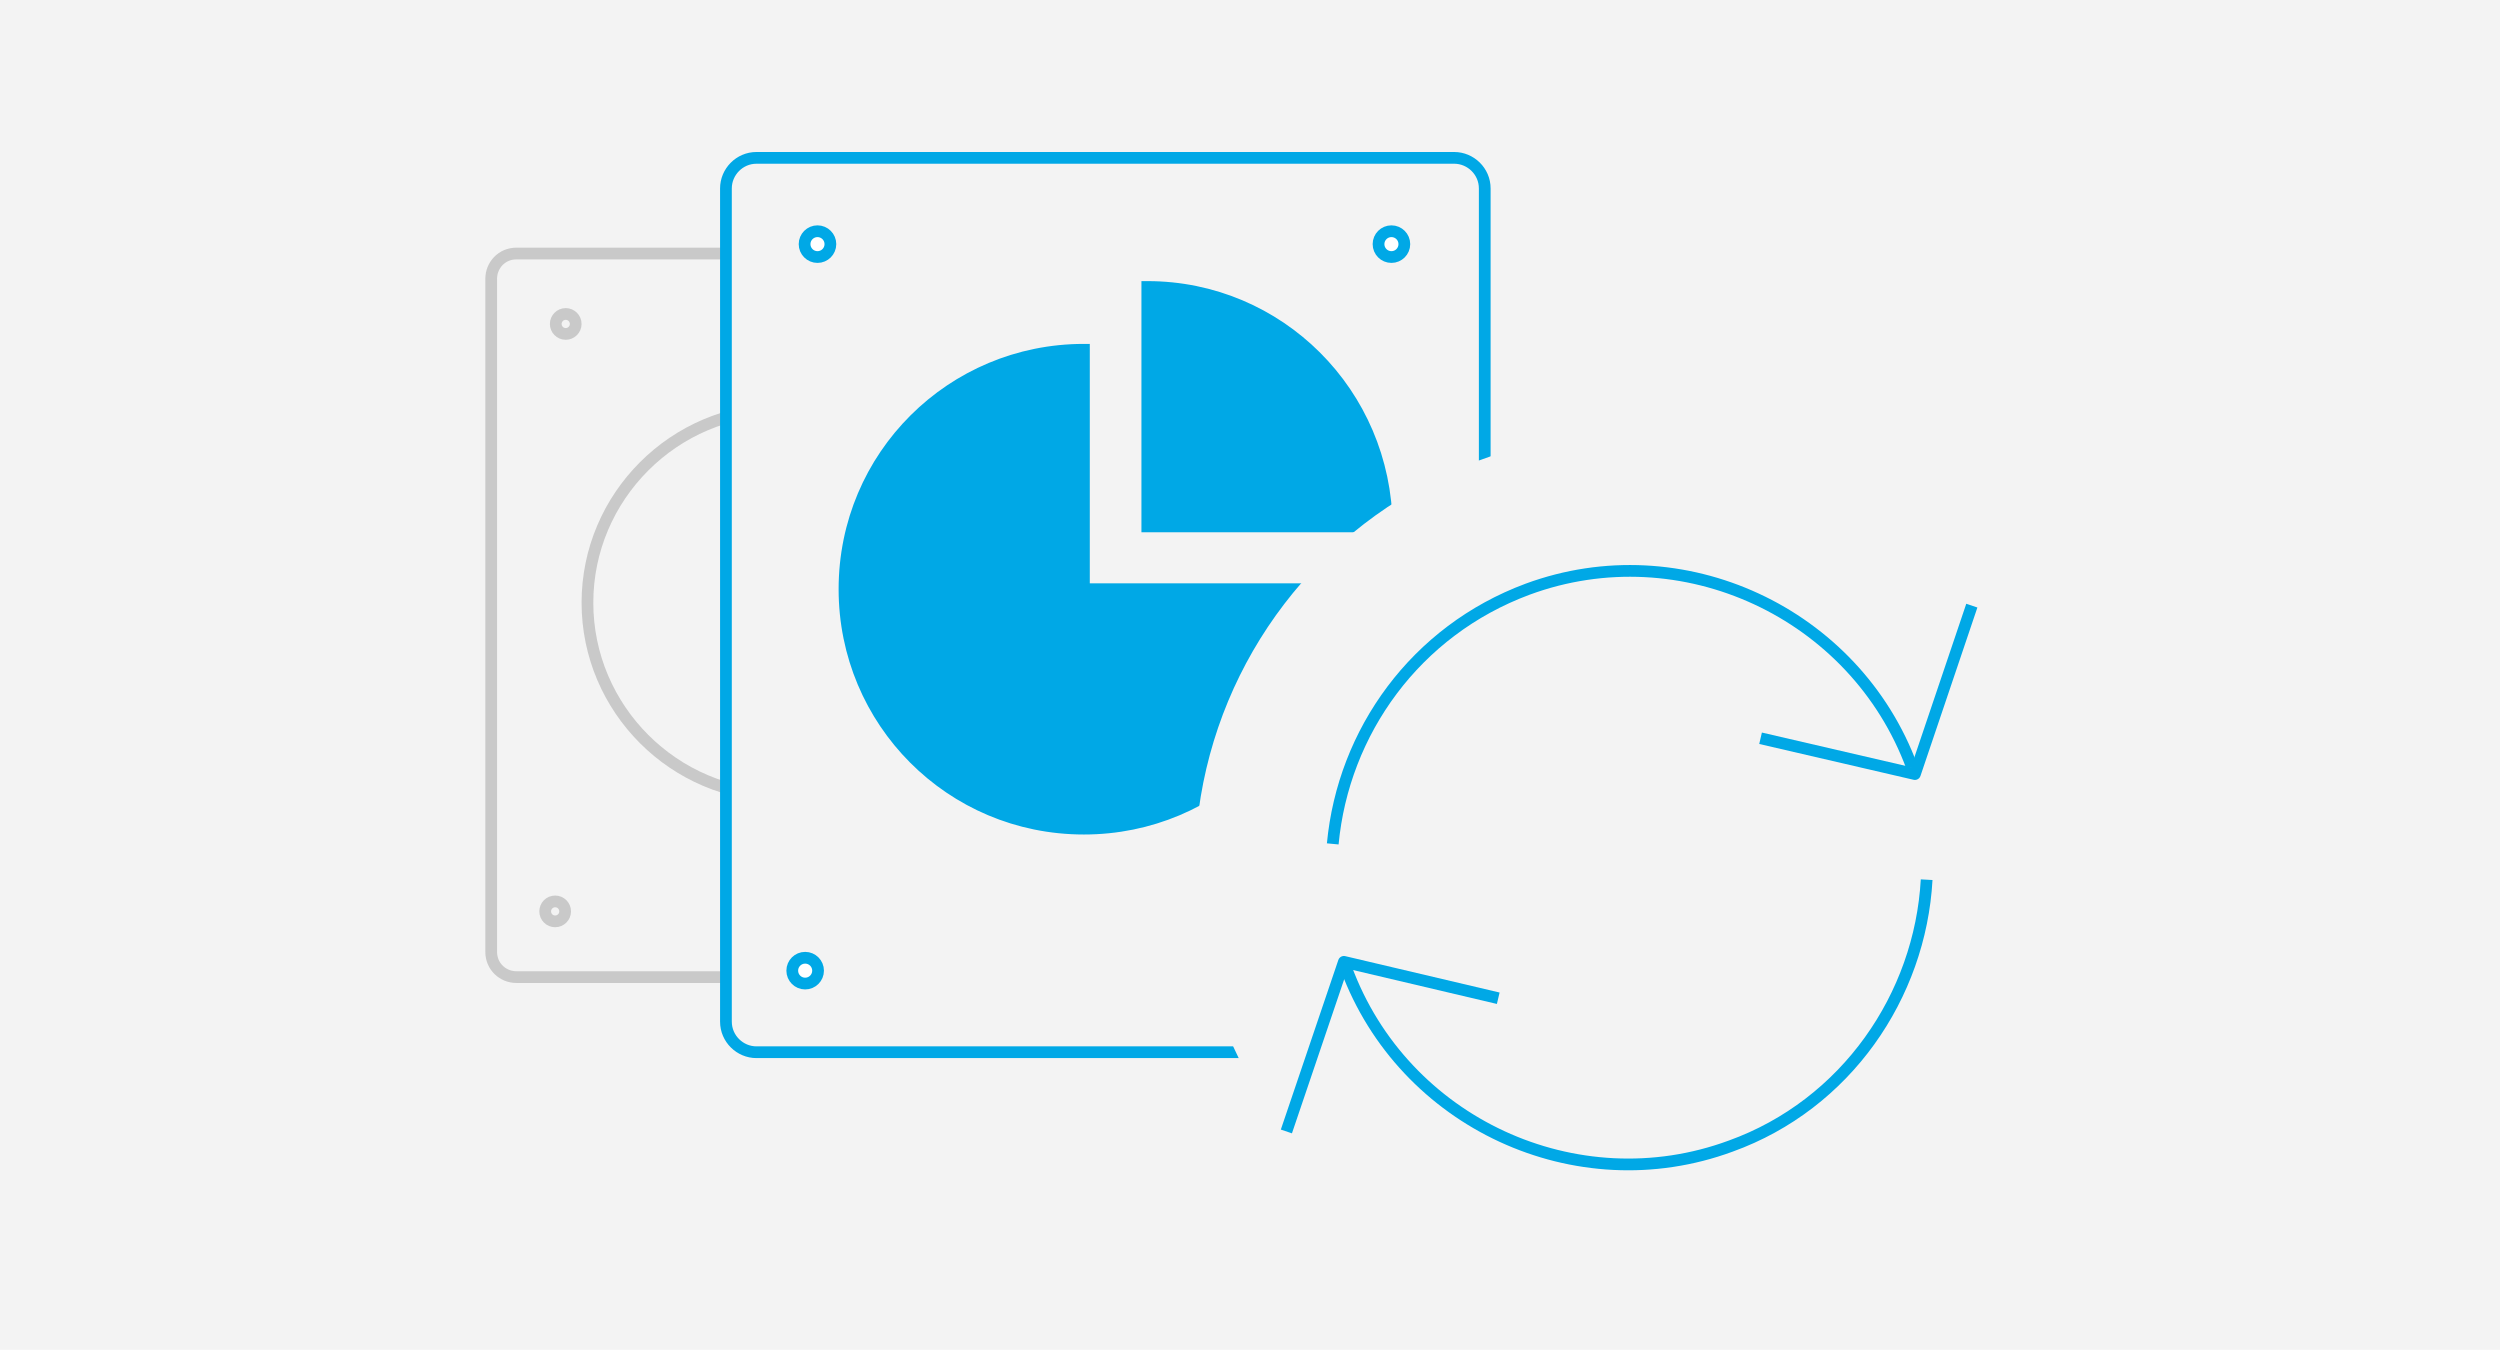 <?xml version="1.0" encoding="utf-8"?>
<!-- Generator: Adobe Illustrator 24.2.1, SVG Export Plug-In . SVG Version: 6.00 Build 0)  -->
<svg version="1.1" id="Layer_1" xmlns="http://www.w3.org/2000/svg" xmlns:xlink="http://www.w3.org/1999/xlink" x="0px" y="0px"
	 width="426px" height="230px" viewBox="0 0 426 230" style="enable-background:new 0 0 426 230;" xml:space="preserve">
<style type="text/css">
	.st0{display:none;}
	.st1{display:inline;}
	.st2{fill:#F3F3F3;}
	.st3{opacity:0.6;}
	.st4{fill:none;stroke:#ADADAD;stroke-width:2;stroke-miterlimit:10;}
	.st5{fill:#F3F3F3;stroke:#00A8E6;stroke-width:2;stroke-miterlimit:10;}
	.st6{fill:#FFFFFF;stroke:#00A8E6;stroke-width:2;stroke-miterlimit:10;}
	.st7{fill:#00A8E6;stroke:#00A8E6;stroke-width:2;stroke-miterlimit:10;}
	.st8{fill:none;stroke:#00A8E6;stroke-width:2;stroke-linejoin:round;stroke-miterlimit:10;}
</style>
<g class="st0">
	<rect x="-176.5" y="48" class="st1" width="415.5" height="200"/>
</g>
<g class="st0">
	<g class="st1">
		<path d="M206.4,118.5h13.2V110h-13.2V118.5z M207.4,111h11.2v6.5h-11.2V111z"/>
		<polygon points="213.5,118.5 212.5,118.5 212.5,121.9 210.5,121.9 210.5,122.9 215.5,122.9 215.5,121.9 213.5,121.9 		"/>
		<path d="M208.3,102.2H197v25.5h32v-22.4h-18.1L208.3,102.2z M228,126.8h-30v-23.5h9.9l2.3,2.7l0.3,0.4h0.5h17V126.8z"/>
	</g>
</g>
<g class="st0">
	<g class="st1">
		<rect x="207.4" y="111" width="11.2" height="6.5"/>
		<path d="M208.3,102.2H197v25.5h32v-22.4h-18.1L208.3,102.2z M215.5,122.9h-5v-1h2v-3.4h1v3.4h2V122.9z M219.6,118.5h-13.2V110
			h13.2V118.5L219.6,118.5z"/>
	</g>
</g>
<g class="st0">
	<g class="st1">
		<path d="M206.4,119.2h13.2v-8.5h-13.2V119.2z M208.4,112.7h9.2v4.5h-9.2V112.7z"/>
		<polygon points="214,119.2 212,119.2 212,121.1 210.5,121.1 210.5,123.1 215.5,123.1 215.5,121.1 214,121.1 		"/>
		<path d="M209.1,102H197v26h32v-23h-17.5L209.1,102z M227,126h-28v-22h9.2l2.5,2.9H227V126z"/>
	</g>
</g>
<g>
	<g>
		<rect y="0" class="st2" width="426" height="230"/>
	</g>
	<g class="st3">
		<g>
			<path class="st4" d="M184.1,166.5H88c-2.3,0-4.3-1.8-4.3-4.3V47.5c0-2.3,1.8-4.3,4.3-4.3h96.1c2.3,0,4.3,1.8,4.3,4.3v114.9
				C188.4,164.7,186.4,166.5,184.1,166.5z"/>
			<circle class="st4" cx="96.4" cy="55.2" r="1.7"/>
			<circle class="st4" cx="175.5" cy="55.2" r="1.7"/>
			<circle class="st4" cx="94.6" cy="155.3" r="1.7"/>
		</g>
		<path class="st4" d="M133,69.8c-18.1,0-32.9,14.8-32.9,32.9s14.8,32.9,32.9,32.9s32.9-14.8,32.9-32.9H133V69.8z"/>
		<path class="st4" d="M141.8,61v32.9h32.9C174.7,75.6,159.9,61,141.8,61z"/>
	</g>
	<g>
		<path class="st5" d="M247.8,179.3H128.9c-2.8,0-5.2-2.3-5.2-5.2V32.1c0-2.8,2.3-5.2,5.2-5.2h118.9c2.8,0,5.2,2.3,5.2,5.2v142.1
			C253,177,250.7,179.3,247.8,179.3z"/>
		<circle class="st6" cx="139.3" cy="41.6" r="2.2"/>
		<circle class="st6" cx="237.1" cy="41.6" r="2.2"/>
		<circle class="st6" cx="137.2" cy="165.4" r="2.2"/>
	</g>
	<path class="st7" d="M184.7,59.6c-22.5,0-40.8,18.1-40.8,40.8c0,22.5,18.1,40.8,40.8,40.8c22.5,0,40.8-18.1,40.8-40.8h-40.8
		C184.7,100.4,184.7,59.6,184.7,59.6z"/>
	<path class="st7" d="M195.5,48.9v40.8h40.8C236.1,67,217.9,48.9,195.5,48.9z"/>
	<g>
		<circle class="st2" cx="277.6" cy="147.9" r="74"/>
	</g>
	<g>
		<path class="st8" d="M227.1,143.8c1.8-19.1,14.1-36.3,33.2-43.4c26.3-9.7,55.8,4,65.5,30.3"/>
		<polyline class="st8" points="336,103.2 326.3,131.9 300,125.8 		"/>
		<path class="st8" d="M328.3,149.9c-1.1,19.8-13.7,38.3-33.4,45.4c-26.3,9.7-55.8-4-65.5-30.3"/>
		<polyline class="st8" points="219.2,192.8 229,163.9 255.3,170.1 		"/>
	</g>
</g>
</svg>
